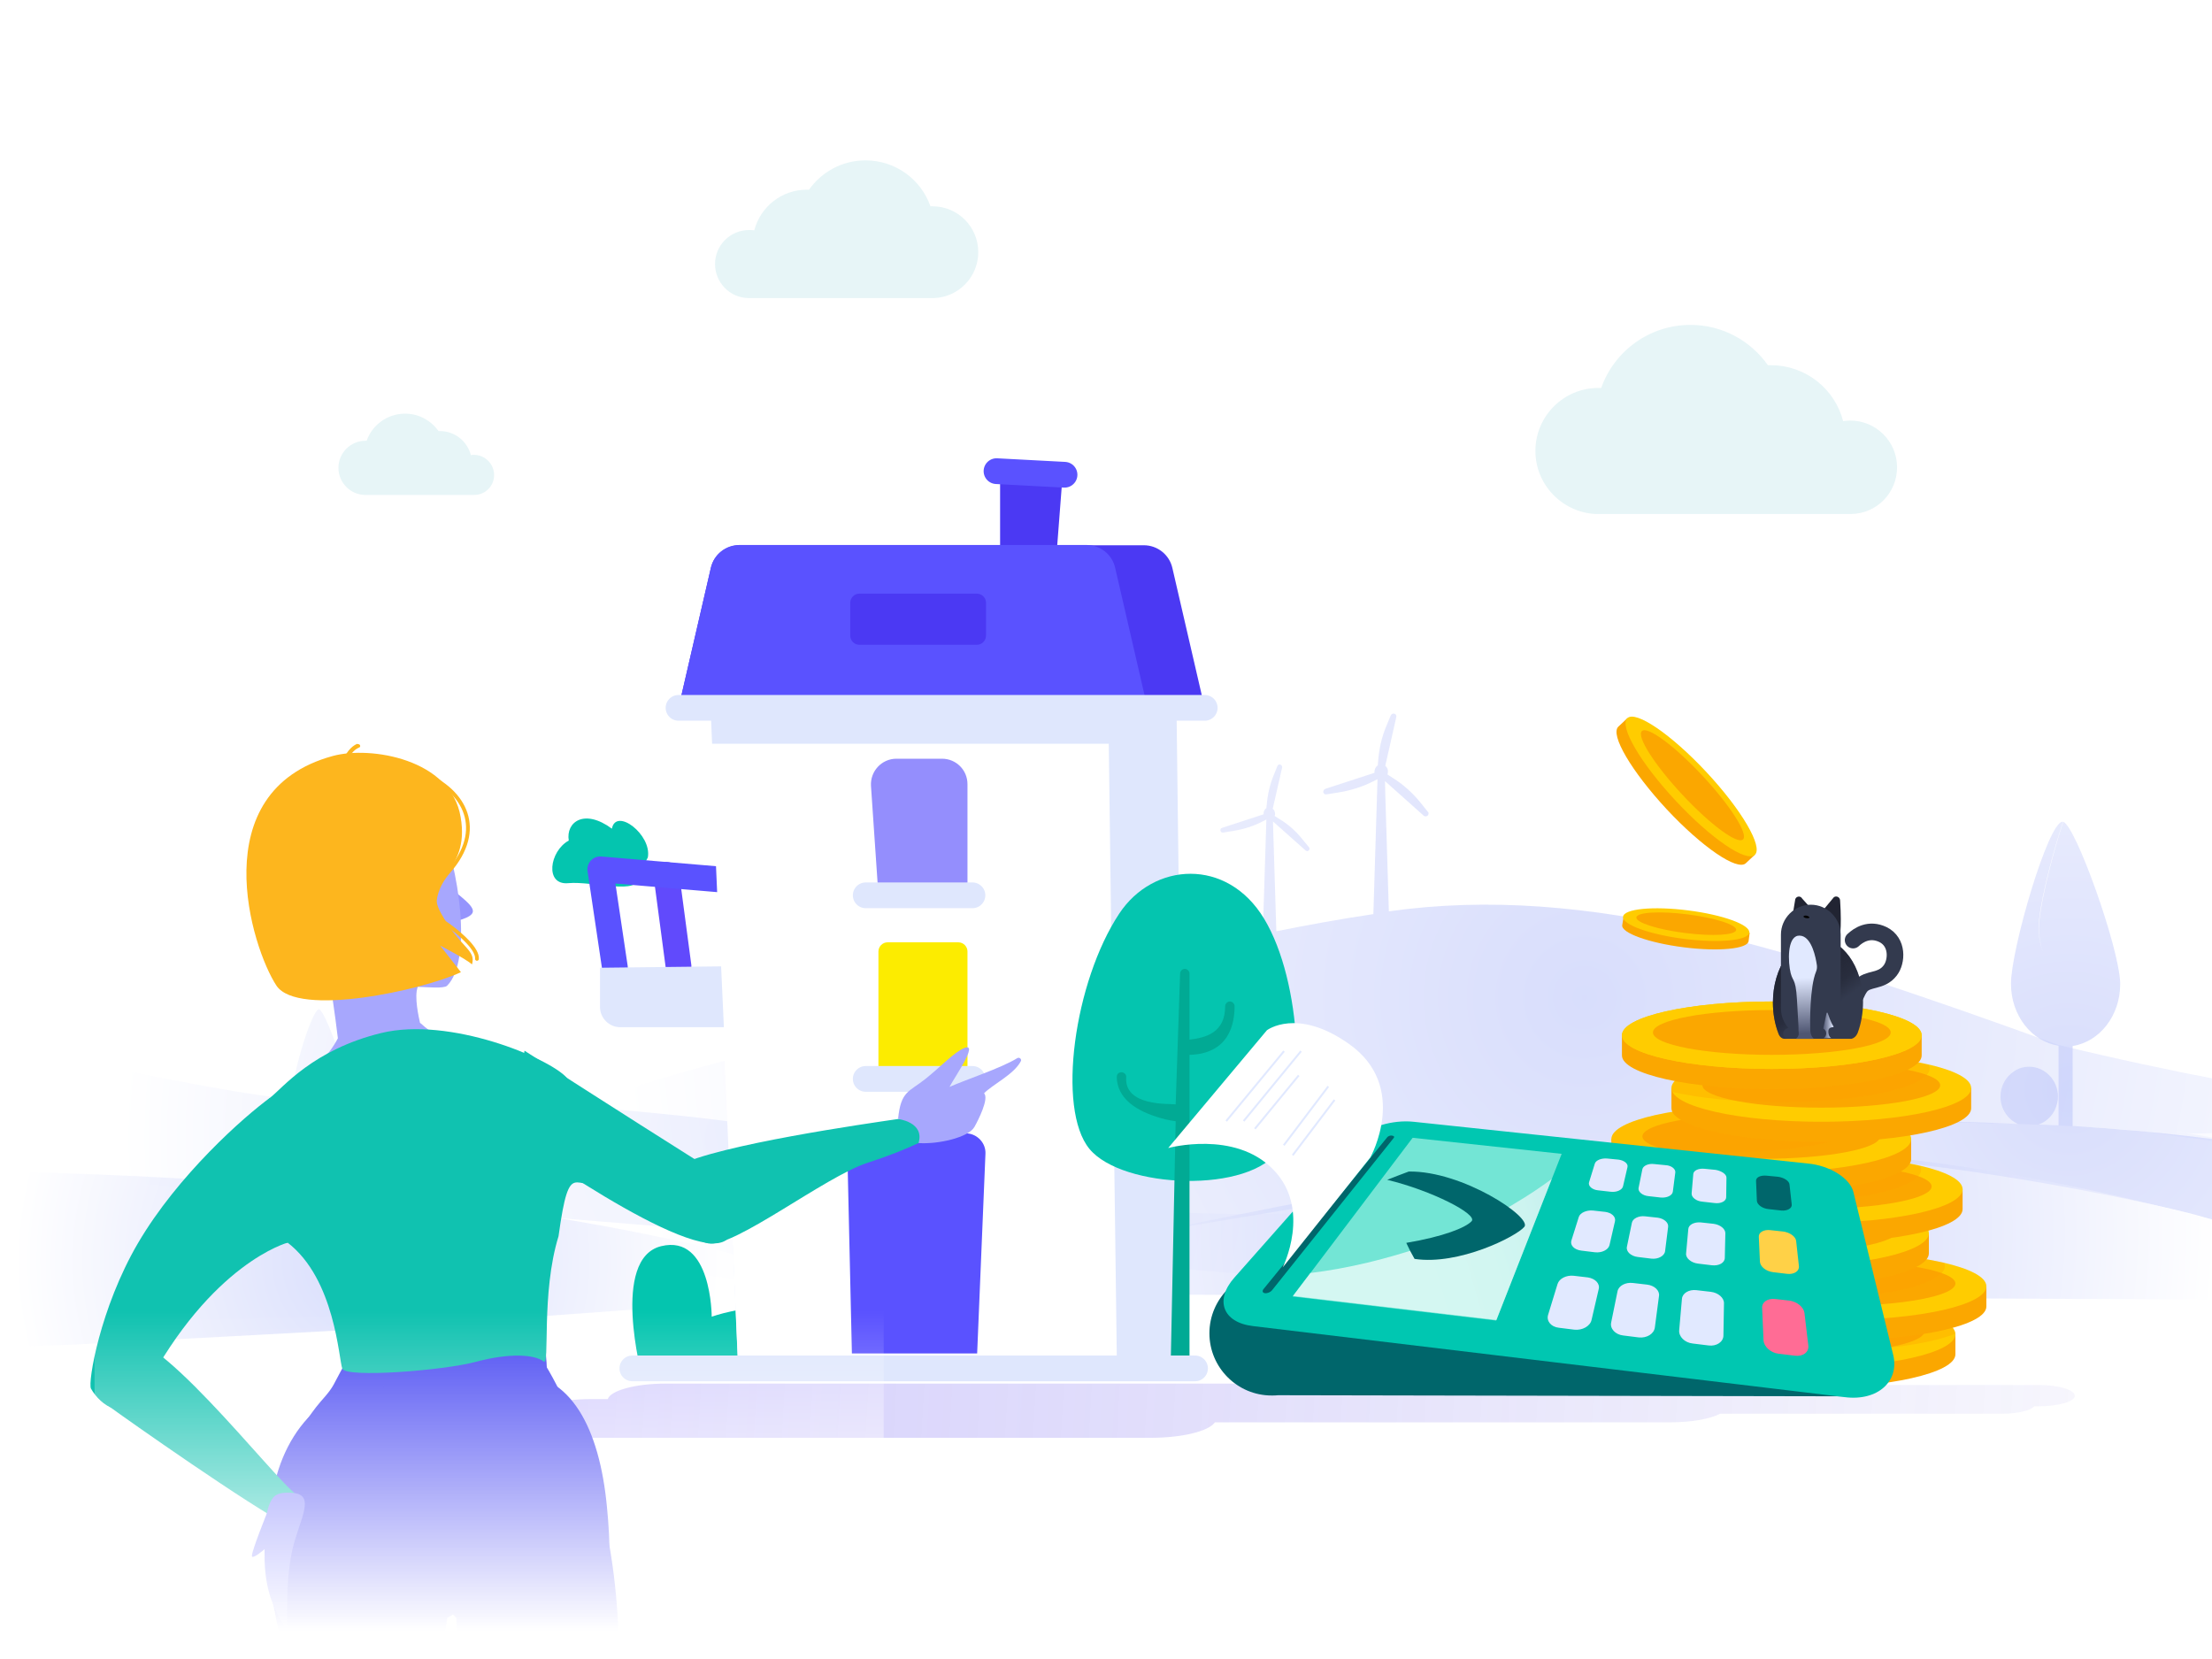 <svg width="800" height="600" viewBox="0 0 800 600" fill="none" xmlns="http://www.w3.org/2000/svg">
<rect x="0" y="0" width="800" height="600" fill="#808080" stroke="none"/>
<g clip-path="url(#clip0)">
<rect width="800" height="600" fill="white"/>
<path opacity="0.6" d="M571.7 443.801C535.5 440.901 471.4 438.701 471.4 438.701C471.4 438.701 362.9 443.801 306.9 414.801C286.7 404.301 186.7 398.501 161.7 396.801C159.2 389.401 156.1 382.201 154.8 381.801C153.3 386.501 151.8 391.901 151 396.201C151.8 392.001 153.3 386.501 154.8 381.801H154.7C153.6 381.801 151.9 385.701 150.1 390.601C147.7 378.101 138.5 353.201 135.5 352.301C132.1 362.601 129.1 375.401 129.1 380.601C129.1 382.701 129.5 384.701 130.1 386.601C129.5 384.701 129.1 382.701 129.1 380.501C129.1 375.401 132.2 362.601 135.5 352.301C135.4 352.301 135.4 352.301 135.3 352.301C132.5 352.401 126.5 370.401 123.5 383.701C120.8 375.101 116.9 365.501 115.4 365.001C113 372.301 110.9 381.401 110.9 385.001C110.9 386.501 111.2 387.901 111.6 389.201C111.1 387.901 110.9 386.401 110.9 384.901C110.9 381.301 113.1 372.201 115.5 365.001H115.4C112.7 365.101 105.7 388.901 105.7 395.401C105.7 396.001 105.7 396.501 105.8 397.101C88.2 398.101 -45 367.701 -45 367.701V424.201C-41.5 423.901 2.4 424.401 5.3 424.501L583.1 471.601L571.7 443.801Z" fill="url(#paint0_radial)"/>
<path opacity="0.6" d="M975.6 399.7C975.6 399.7 915.9 419.2 744.4 377.9C647.1 342.6 574.7 319.4 502.3 329.6L501 287L500.9 282.5L514.9 295C515.3 295.4 516 295.3 516.4 294.9C516.7 294.5 516.8 293.9 516.4 293.6L513.6 290.1C510.8 286.7 507.5 283.7 503.8 281.4L501.8 280.1C502 279.5 502 278.9 501.9 278.3C501.7 277.7 501.4 277.3 501 277L505 259.3C505.1 258.7 504.8 258.2 504.2 258.1C503.7 258 503.2 258.3 503 258.7L501.3 262.8C499.6 266.9 498.7 271.2 498.4 275.6L498.3 276.8C497.5 277.3 497 278.4 497.1 279.5L479.3 285.3C478.8 285.5 478.5 286.1 478.6 286.6C478.8 287.1 479.2 287.4 479.7 287.3L484.1 286.6C488.4 285.9 492.7 284.6 496.6 282.6L498.2 281.8L498.1 284.7L496.7 330.6C485.2 332.3 473.6 334.4 461.6 336.8L460.5 300.9L460.4 297.1L472.2 307.6C472.6 307.9 473.1 307.9 473.4 307.5C473.7 307.2 473.7 306.7 473.4 306.4L471 303.5C468.7 300.6 465.9 298.1 462.7 296.2L461 295.1C461.2 294.6 461.2 294.1 461 293.6C460.9 293.1 460.6 292.7 460.3 292.5L463.7 277.6C463.8 277.1 463.5 276.7 463 276.5C462.6 276.4 462.2 276.6 462 277L460.6 280.5C459.2 283.9 458.4 287.6 458.1 291.3L458 292.3C457.3 292.7 456.9 293.6 457 294.5L442 299.4C441.5 299.5 441.3 300 441.4 300.5C441.5 300.9 441.9 301.2 442.4 301.1L446.1 300.5C449.8 299.9 453.3 298.8 456.6 297.1L458 296.4L456.7 337.7C412.5 346.7 364.3 359.6 305.3 373C16.6 438.9 276 463.8 276 463.8C288.9 463.9 395.1 449.4 407.9 447.1L614 412.8C617.9 412.1 652.6 406.1 656.6 406C684.6 405.2 756.9 406.1 780.8 410L975.3 436.8V399.7H975.6Z" fill="url(#paint1_radial)"/>
<path opacity="0.6" d="M975.6 393.6C975.6 393.6 971.3 378 879.6 397.4C799.1 414.4 787.1 409.2 787.1 409.2L834.5 417.2L898.3 429.1C903.9 430 956.5 437.7 971.5 436.4L975.5 436.6V393.6H975.6Z" fill="url(#paint2_radial)"/>
<path opacity="0.6" d="M-45 423.501C-45 423.501 181.3 419.201 310.8 467.701L135.7 480.401C131.2 480.801 30.9 486.101 26.4 486.301L-44.7 488.501L-45 423.501Z" fill="url(#paint3_radial)"/>
<path opacity="0.6" d="M843.5 418.9C811 412.6 779.3 409 749.2 407.2H749.6V378.3C759.3 376.8 766.8 367.4 766.8 355.9C766.8 355.8 766.8 355.8 766.8 355.7C766.8 355.7 766.8 355.7 766.8 355.6C766.8 355.5 766.8 355.5 766.8 355.4C766.3 342.3 750.7 298.7 746.2 297.2C741.6 311.3 737.4 328.8 737.4 335.8C737.4 338.7 737.9 341.4 738.7 343.9C737.8 341.3 737.3 338.5 737.3 335.6C737.3 328.6 741.5 311.2 746.1 297.2C746 297.2 745.9 297.2 745.9 297.2C740.7 297.4 727.3 343.3 727.3 355.8C727.3 367.3 734.8 376.7 744.5 378.2V407C742.1 406.9 739.7 406.8 737.3 406.7C740.7 405.5 743.2 402.6 744 399C744.2 398.2 744.3 397.4 744.3 396.6C744.3 390.7 739.6 385.8 733.9 385.8C731.8 385.8 729.8 386.4 728.2 387.6C725.4 389.5 723.5 392.8 723.5 396.6C723.5 401 726.1 404.8 729.8 406.5C610.2 400.3 521.6 427 521.6 427L571.3 419.3C589.6 416.9 626.7 417 644.8 417.4C703.5 418.8 777.4 434.9 793.8 439.3L975.7 490.9V436.7C975.6 436.5 952 439.9 843.5 418.9Z" fill="url(#paint4_radial)"/>
<path opacity="0.6" d="M310.8 467.7C310.8 467.7 455.5 436.7 524.8 424.6C594.9 412.3 671.8 409.3 777.9 435.5C884 461.7 851 456.8 903.8 470.5L310.8 467.7Z" fill="url(#paint5_radial)"/>
<path opacity="0.3" d="M737.3 500.9H671.2C665.3 500.9 660.3 502.1 658.7 503.6H622.3C618.7 501.7 611.9 500.4 604 500.4H240.6C229.8 500.4 220.8 502.9 219.8 506H214C201 506 190.3 509.1 190.3 513C190.3 516.8 201 520 214 520H416.2C427.6 520 437.2 517.6 439.4 514.4H604C611.7 514.4 618.5 513.2 622.1 511.3H724.1C729.7 511.3 734.5 510.1 735.7 508.6H737.3C744.5 508.6 750.4 506.9 750.4 504.8C750.3 502.6 744.5 500.9 737.3 500.9Z" fill="url(#paint6_linear)"/>
<path d="M598.8 489.8C598.8 496.5 623.1 502 653 502C682.9 502 707.2 496.6 707.2 489.8V482.5H598.8V489.8Z" fill="#FBA700"/>
<path d="M653 494.7C682.934 494.7 707.2 489.238 707.2 482.5C707.2 475.762 682.934 470.3 653 470.3C623.066 470.3 598.8 475.762 598.8 482.5C598.8 489.238 623.066 494.7 653 494.7Z" fill="#FFCC00"/>
<path d="M653 489.599C676.748 489.599 696 485.973 696 481.499C696 477.026 676.748 473.399 653 473.399C629.252 473.399 610 477.026 610 481.499C610 485.973 629.252 489.599 653 489.599Z" fill="#FBA700"/>
<path opacity="0.3" d="M707.1 482.4C697.8 486.1 680.1 488.6 659.9 488.6C630.2 488.6 606 483.2 605.7 476.6C615 472.9 632.7 470.4 652.9 470.4C682.7 470.3 706.8 475.7 707.1 482.4Z" fill="#FF9E00"/>
<path d="M610 472.5C610 479.2 634.3 484.7 664.2 484.7C694.1 484.7 718.4 479.3 718.4 472.5V465.2H610V472.5Z" fill="#FBA700"/>
<path d="M664.2 477.4C694.134 477.4 718.4 471.938 718.4 465.2C718.4 458.462 694.134 453 664.2 453C634.266 453 610 458.462 610 465.2C610 471.938 634.266 477.4 664.2 477.4Z" fill="#FFCC00"/>
<path d="M664.2 472.3C687.948 472.3 707.2 468.673 707.2 464.2C707.2 459.726 687.948 456.1 664.2 456.1C640.452 456.1 621.2 459.726 621.2 464.2C621.2 468.673 640.452 472.3 664.2 472.3Z" fill="#FBA700"/>
<path opacity="0.3" d="M664.2 453C679.4 453 693.2 454.4 703.1 456.7C703.3 457.1 703.4 457.5 703.4 457.9C703.4 464.6 679.1 470.1 649.2 470.1C634 470.1 620.2 468.7 610.3 466.4C610.1 466 610 465.6 610 465.2C610 458.5 634.2 453 664.2 453Z" fill="#FF9E00"/>
<path d="M589.2 453.3C589.2 460 613.5 465.5 643.4 465.5C673.3 465.5 697.6 460.1 697.6 453.3V446H589.2V453.3Z" fill="#FBA700"/>
<path d="M643.4 458.2C673.334 458.2 697.6 452.738 697.6 446C697.6 439.262 673.334 433.8 643.4 433.8C613.466 433.8 589.2 439.262 589.2 446C589.2 452.738 613.466 458.2 643.4 458.2Z" fill="#FFCC00"/>
<path d="M643.4 453.099C667.148 453.099 686.4 449.473 686.4 444.999C686.4 440.526 667.148 436.899 643.4 436.899C619.652 436.899 600.4 440.526 600.4 444.999C600.4 449.473 619.652 453.099 643.4 453.099Z" fill="#FBA700"/>
<path opacity="0.3" d="M643.4 433.7C658.6 433.7 672.4 435.1 682.3 437.4C682.5 437.8 682.6 438.2 682.6 438.6C682.6 445.3 658.3 450.8 628.4 450.8C613.2 450.8 599.4 449.4 589.5 447.1C589.3 446.7 589.2 446.3 589.2 445.9C589.2 439.1 613.5 433.7 643.4 433.7Z" fill="#FF9E00"/>
<path d="M601.4 437.3C601.4 444 625.7 449.5 655.6 449.5C685.5 449.5 709.8 444.1 709.8 437.3V430H601.4V437.3Z" fill="#FBA700"/>
<path d="M655.6 442.3C685.534 442.3 709.8 436.838 709.8 430.1C709.8 423.363 685.534 417.9 655.6 417.9C625.666 417.9 601.4 423.363 601.4 430.1C601.4 436.838 625.666 442.3 655.6 442.3Z" fill="#FFCC00"/>
<path d="M655.6 437.2C679.348 437.2 698.6 433.574 698.6 429.1C698.6 424.626 679.348 421 655.6 421C631.851 421 612.6 424.626 612.6 429.1C612.6 433.574 631.851 437.2 655.6 437.2Z" fill="#FBA700"/>
<path opacity="0.3" d="M655.6 418.101C670.8 418.101 684.6 419.501 694.5 421.801C694.7 422.201 694.8 422.601 694.8 423.001C694.8 429.701 670.5 435.201 640.6 435.201C625.4 435.201 611.6 433.801 601.7 431.501C601.5 431.101 601.4 430.701 601.4 430.301C601.4 423.501 625.6 418.101 655.6 418.101Z" fill="#FF9E00"/>
<path d="M582.8 419.2C582.8 425.9 607.1 431.4 637 431.4C666.9 431.4 691.2 426 691.2 419.2V411.9H582.8V419.2Z" fill="#FBA700"/>
<path d="M637 424.1C666.934 424.1 691.2 418.638 691.2 411.9C691.2 405.162 666.934 399.7 637 399.7C607.066 399.7 582.8 405.162 582.8 411.9C582.8 418.638 607.066 424.1 637 424.1Z" fill="#FFCC00"/>
<path d="M637 419.1C660.748 419.1 680 415.474 680 411C680 406.527 660.748 402.9 637 402.9C613.252 402.9 594 406.527 594 411C594 415.474 613.252 419.1 637 419.1Z" fill="#FBA700"/>
<path opacity="0.3" d="M637 399.8C652.2 399.8 666 401.2 675.9 403.5C676.1 403.9 676.2 404.3 676.2 404.7C676.2 411.4 651.9 416.9 622 416.9C606.8 416.9 593 415.5 583.1 413.2C582.9 412.8 582.8 412.4 582.8 412C582.8 405.2 607 399.8 637 399.8Z" fill="#FF9E00"/>
<path d="M604.5 400.8C604.5 407.5 628.8 413 658.7 413C688.6 413 712.9 407.6 712.9 400.8V393.5H604.5V400.8Z" fill="#FBA700"/>
<path d="M658.7 405.7C688.634 405.7 712.9 400.238 712.9 393.5C712.9 386.762 688.634 381.3 658.7 381.3C628.766 381.3 604.5 386.762 604.5 393.5C604.5 400.238 628.766 405.7 658.7 405.7Z" fill="#FFCC00"/>
<path d="M658.7 400.599C682.448 400.599 701.7 396.973 701.7 392.499C701.7 388.026 682.448 384.399 658.7 384.399C634.952 384.399 615.7 388.026 615.7 392.499C615.7 396.973 634.952 400.599 658.7 400.599Z" fill="#FBA700"/>
<path opacity="0.3" d="M658.7 381.5C673.9 381.5 687.7 382.9 697.6 385.2C697.8 385.6 697.9 386 697.9 386.4C697.9 393.1 673.6 398.6 643.7 398.6C628.5 398.6 614.7 397.2 604.8 394.9C604.6 394.5 604.5 394.1 604.5 393.7C604.5 386.9 628.8 381.5 658.7 381.5Z" fill="#FF9E00"/>
<path d="M586.6 381.7C586.6 388.4 610.9 393.9 640.8 393.9C670.7 393.9 695 388.5 695 381.7V374.4H586.6V381.7Z" fill="#FBA700"/>
<path d="M640.8 386.6C670.733 386.6 695 381.138 695 374.4C695 367.662 670.733 362.2 640.8 362.2C610.866 362.2 586.6 367.662 586.6 374.4C586.6 381.138 610.866 386.6 640.8 386.6Z" fill="#FFCC00"/>
<path d="M640.8 386.6C670.733 386.6 695 381.138 695 374.4C695 367.662 670.733 362.2 640.8 362.2C610.866 362.2 586.6 367.662 586.6 374.4C586.6 381.138 610.866 386.6 640.8 386.6Z" fill="#FFCC00"/>
<path d="M640.8 381.5C664.548 381.5 683.8 377.873 683.8 373.4C683.8 368.926 664.548 365.3 640.8 365.3C617.052 365.3 597.8 368.926 597.8 373.4C597.8 377.873 617.052 381.5 640.8 381.5Z" fill="#FBA700"/>
<path d="M585.3 262.8C582.2 265.7 590.1 279 602.8 292.7C615.5 306.3 628.3 315.1 631.4 312.2L634.7 309.1L588.6 259.7L585.3 262.8Z" fill="#FBA700"/>
<path d="M634.663 309.161C637.733 306.298 629.9 292.911 617.169 279.26C604.438 265.608 591.629 256.862 588.56 259.725C585.49 262.588 593.322 275.975 606.054 289.626C618.785 303.277 631.593 312.024 634.663 309.161Z" fill="#FFCC00"/>
<path d="M630.374 303.595C632.394 301.712 625.848 291.411 615.753 280.586C605.659 269.762 595.839 262.514 593.819 264.398C591.8 266.281 598.346 276.582 608.44 287.406C618.535 298.231 628.355 305.479 630.374 303.595Z" fill="#FBA700"/>
<path d="M586.7 334.6C586.3 337.4 596.3 341 608.9 342.6C621.5 344.2 632 343.2 632.4 340.4L632.8 337.3L587.2 331.5L586.7 334.6Z" fill="#FBA700"/>
<path d="M632.642 337.291C633.002 334.442 623.077 330.842 610.475 329.251C597.873 327.659 587.365 328.678 587.005 331.528C586.645 334.377 596.57 337.977 609.172 339.568C621.774 341.16 632.282 340.141 632.642 337.291Z" fill="#FFCC00"/>
<path d="M627.924 336.34C628.16 334.477 620.266 331.946 610.294 330.687C600.322 329.427 592.047 329.916 591.812 331.779C591.576 333.642 599.47 336.173 609.442 337.433C619.414 338.692 627.689 338.203 627.924 336.34Z" fill="#FBA700"/>
<path d="M686.1 169C686.1 159.7 678.5 152.1 669.2 152.1C668.3 152.1 667.5 152.2 666.6 152.3C663.6 140.7 653.1 132.1 640.5 132.1C640.1 132.1 639.7 132.1 639.4 132.1C633.2 123.3 623 117.5 611.4 117.5C596.5 117.5 583.8 127 579.1 140.3C578.8 140.3 578.4 140.3 578.1 140.3C565.5 140.3 555.3 150.5 555.3 163.1C555.3 175.3 565 185.3 577.1 185.9H669.4C678.7 185.8 686.1 178.3 686.1 169Z" fill="#E7F5F7"/>
<path d="M178.7 171.8C178.7 167.8 175.4 164.5 171.4 164.5C171 164.5 170.7 164.5 170.3 164.6C169 159.6 164.5 155.9 159.1 155.9C158.9 155.9 158.8 155.9 158.6 155.9C155.9 152.1 151.5 149.6 146.5 149.6C140.1 149.6 134.6 153.7 132.6 159.4C132.5 159.4 132.3 159.4 132.2 159.4C126.8 159.4 122.4 163.8 122.4 169.2C122.4 174.5 126.6 178.8 131.8 179H171.5C175.5 179 178.7 175.8 178.7 171.8Z" fill="#E7F5F7"/>
<path d="M258.6 95.5C258.6 88.7 264.1 83.2 270.9 83.2C271.5 83.2 272.2 83.2 272.8 83.3C275 74.8 282.7 68.6 291.8 68.6C292.1 68.6 292.3 68.6 292.6 68.6C297.1 62.2 304.6 58 313 58C323.9 58 333.1 64.9 336.5 74.6C336.7 74.6 337 74.6 337.2 74.6C346.4 74.6 353.8 82 353.8 91.2C353.8 100.1 346.8 107.4 337.9 107.8H270.6C264 107.7 258.6 102.2 258.6 95.5Z" fill="#E7F5F7"/>
<path d="M277.5 498H428.5L425.5 256H267.4L277.5 498Z" fill="#DFE7FD"/>
<path d="M234.3 310.1C235.8 301.9 222.8 291.9 221.3 299.7C211.3 292.3 204.6 297.3 205.7 304C198.7 307.8 196.9 320.3 205.6 319.4C214.3 318.6 231.8 324 230.7 317" fill="#04C5AF"/>
<path d="M241 316.4L245.4 349.5" stroke="#614AFC" stroke-width="9.311" stroke-miterlimit="10" stroke-linecap="round" stroke-linejoin="round"/>
<path d="M222.4 350L217.1 314.4L259.6 318" stroke="#5A52FF" stroke-width="9.311" stroke-miterlimit="10" stroke-linecap="round" stroke-linejoin="round"/>
<path d="M361.7 208.6V170.4L384.3 172L380.3 224L361.7 208.6Z" fill="#4B39F3"/>
<path d="M385 171.7L360.4 170.4" stroke="#5A52FF" stroke-width="9.311" stroke-miterlimit="10" stroke-linecap="round" stroke-linejoin="round"/>
<path d="M278.1 497.7C278.1 497.7 287 475 278.1 473.5C269.2 472 257.4 476.2 257.4 476.2C257.4 476.2 257.4 446.2 239.1 450.7C220.8 455.2 232.2 497.7 232.2 497.7H252.1H278.1Z" fill="#04C5AF"/>
<path d="M267.1 498H404L401 256H257L267.1 498Z" fill="#DFE7FD"/>
<path d="M267.1 498H404L401 269H257L267.1 498Z" fill="white"/>
<path d="M245.4 256H435.7L424 205.4C422.9 200.6 418.6 197.2 413.7 197.2H267.4C262.5 197.2 258.2 200.6 257.1 205.4L245.4 256Z" fill="#4B39F3"/>
<path d="M245.4 256.001H415L403.3 205.301C402.2 200.501 397.9 197.101 393 197.101H267.4C262.5 197.101 258.2 200.501 257.1 205.301L245.4 256.001Z" fill="#5A52FF"/>
<path d="M435.7 256H245.4" stroke="#DFE7FD" stroke-width="9.311" stroke-miterlimit="10" stroke-linecap="round" stroke-linejoin="round"/>
<path d="M308.1 489.501H353.4L356.4 417.301C356.6 413.501 353.6 410.201 349.8 409.901L314 407.301C309.8 407.001 306.3 410.401 306.4 414.601L308.1 489.501Z" fill="#5A52FF"/>
<path d="M317.7 323.8H349.9V283.6C349.9 278.5 345.8 274.4 340.7 274.4H324.2C318.9 274.4 314.7 278.9 315 284.2L317.7 323.8Z" fill="#948EFD"/>
<path d="M310.8 233.2H353.3C355.1 233.2 356.6 231.7 356.6 229.9V218C356.6 216.2 355.1 214.7 353.3 214.7H310.8C309 214.7 307.5 216.2 307.5 218V229.9C307.5 231.7 309 233.2 310.8 233.2Z" fill="#4B39F3"/>
<path d="M317.7 390.201H349.9V344.101C349.9 342.301 348.4 340.801 346.6 340.801H321C319.2 340.801 317.7 342.301 317.7 344.101V390.201Z" fill="#FCEC00"/>
<path d="M351.7 390.2H313.1" stroke="#DFE7FD" stroke-width="9.311" stroke-miterlimit="10" stroke-linecap="round" stroke-linejoin="round"/>
<path d="M351.7 323.801H313.1" stroke="#DFE7FD" stroke-width="9.311" stroke-miterlimit="10" stroke-linecap="round" stroke-linejoin="round"/>
<path d="M462.8 415.5C452.4 431.9 405.9 430 394 415.5C382.1 401 388.5 355 404.8 330.4C417.1 311.8 443.8 310 457.2 332.3C471 355.2 472.5 400.1 462.8 415.5Z" fill="#04C5AF"/>
<path d="M405.6 387.8C406.5 387.8 407.4 388.6 407.3 389.5C406.5 400.3 423.1 399.1 425.2 399.4L426.8 352.1C426.8 351.2 427.6 350.4 428.5 350.4C429.4 350.4 430.2 351.2 430.2 352.1V376C436.1 375.3 443.1 373.5 443.1 363.9C443.1 363 443.9 362.2 444.8 362.2C445.7 362.2 446.5 363 446.5 363.9C446.5 370.2 444.6 381.1 430.2 381.5V498.4H423.3L425.2 405.5C423 405.2 420.6 404.8 416.5 403.3C408.3 400.3 403.9 395.5 403.9 389.4C403.9 388.5 404.6 387.8 405.6 387.8Z" fill="#01AA94"/>
<path d="M432.2 494.9H228.7" stroke="#DFE7FD" stroke-width="9.311" stroke-miterlimit="10" stroke-linecap="round" stroke-linejoin="round"/>
<path d="M261.8 371.5H224.3C220.3 371.5 217 368.2 217 364.2V350L260.8 349.5L261.8 371.5Z" fill="#DFE7FD"/>
<path d="M679.4 488.5L480.6 473.3C477.1 465.3 469.2 459.7 459.9 459.7C447.5 459.7 437.4 469.8 437.4 482.2C437.4 494.6 447.5 504.7 459.9 504.7C460.7 504.7 461.5 504.7 462.3 504.6L672 505L679.4 488.5Z" fill="#00666B"/>
<path d="M670.3 431.1L684.7 490C687 499.5 679.2 506.8 667.2 505.3L453.2 479.6C442.1 478.3 439.3 470.1 446.4 462.1L490.8 411.9C494.6 407.6 503.7 404.9 511.2 405.7L653.8 420.8C661.7 421.5 669.1 426.1 670.3 431.1Z" fill="#00C7B1"/>
<path d="M564.8 417.3L541.1 477.6L467.5 468.9L510.9 411.5L564.8 417.3Z" fill="#73E5D5"/>
<path opacity="0.69" d="M541.2 439.1C532.9 443.8 524.1 447.7 515.1 450.7C501.5 455.3 487.8 458.7 473.9 460.4L467.6 468.7L541.2 477.4L561.2 426.4C554.7 431.2 548 435.3 541.2 439.1Z" fill="url(#paint7_linear)"/>
<path d="M578.2 466.2L575.6 477.4C575.1 479.6 572.3 481.2 569.4 480.9L563.8 480.2C560.9 479.9 559.2 477.7 559.9 475.5L563.3 464.4C563.9 462.4 566.5 461.1 569.2 461.4L574.3 462C576.9 462.4 578.7 464.2 578.2 466.2Z" fill="#E1E9FF"/>
<path d="M584.1 441.601L582.1 450.301C581.7 452.001 579.3 453.201 576.8 452.901L571.9 452.301C569.4 452.001 567.8 450.401 568.3 448.701L571 440.101C571.5 438.601 573.8 437.601 576.1 437.801L580.6 438.301C582.8 438.601 584.4 440.001 584.1 441.601Z" fill="#E1E9FF"/>
<path d="M588.6 422.1L587 429C586.7 430.4 584.6 431.3 582.4 431L578 430.5C575.8 430.3 574.3 428.9 574.7 427.6L576.8 420.8C577.2 419.6 579.2 418.8 581.3 419L585.4 419.4C587.5 419.7 588.9 420.9 588.6 422.1Z" fill="#E1E9FF"/>
<path d="M600 468.7L598.5 480.1C598.2 482.4 595.6 484 592.7 483.7L587.1 483C584.2 482.7 582.2 480.5 582.7 478.3L585 467C585.4 465 587.9 463.7 590.5 464L595.7 464.6C598.3 464.9 600.3 466.7 600 468.7Z" fill="#E1E9FF"/>
<path d="M603.3 443.7L602.2 452.5C602 454.2 599.7 455.5 597.2 455.2L592.3 454.6C589.8 454.3 588 452.6 588.4 450.9L590.2 442.2C590.5 440.7 592.7 439.6 595 439.9L599.6 440.4C601.7 440.7 603.5 442.1 603.3 443.7Z" fill="#E1E9FF"/>
<path d="M605.9 424.001L605 431.001C604.8 432.401 602.8 433.301 600.6 433.101L596.2 432.601C594 432.401 592.4 431.001 592.6 429.701L594 422.801C594.3 421.601 596.2 420.701 598.3 421.001L602.4 421.401C604.4 421.501 606 422.701 605.9 424.001Z" fill="#E1E9FF"/>
<path d="M623.5 471.4L623.3 483C623.3 485.3 620.8 487 617.9 486.6L612.2 485.9C609.3 485.6 607.1 483.4 607.3 481.1L608.3 469.7C608.5 467.7 610.8 466.3 613.5 466.6L618.7 467.2C621.4 467.5 623.6 469.4 623.5 471.4Z" fill="#E1E9FF"/>
<path d="M624 446.001L623.8 454.901C623.8 456.701 621.7 457.901 619.1 457.601L614.1 457.001C611.6 456.701 609.6 455.001 609.8 453.301L610.6 444.501C610.7 442.901 612.8 441.901 615.1 442.101L619.7 442.601C622.1 442.901 624 444.401 624 446.001Z" fill="#E1E9FF"/>
<path d="M624.4 425.9L624.3 433C624.3 434.4 622.4 435.4 620.1 435.1L615.7 434.6C613.4 434.4 611.7 433 611.8 431.6L612.4 424.6C612.5 423.3 614.3 422.5 616.4 422.7L620.5 423.1C622.7 423.5 624.4 424.7 624.4 425.9Z" fill="#E1E9FF"/>
<path d="M652.6 474.8L654 486.6C654.3 489 652.1 490.7 649.1 490.3L643.3 489.6C640.4 489.3 637.9 487 637.8 484.7L637.3 473C637.2 470.9 639.3 469.5 642 469.8L647.3 470.4C649.9 470.8 652.3 472.7 652.6 474.8Z" fill="#FF6C95"/>
<path d="M649.6 448.8L650.6 457.9C650.8 459.7 648.9 461 646.3 460.7L641.3 460.1C638.7 459.8 636.6 458.1 636.5 456.3L636.1 447.3C636 445.7 637.9 444.6 640.3 444.9L644.9 445.4C647.3 445.7 649.4 447.2 649.6 448.8Z" fill="#FFD147"/>
<path d="M647.2 428.399L648 435.599C648.2 436.999 646.4 437.999 644.2 437.799L639.7 437.299C637.4 437.099 635.5 435.699 635.4 434.299L635.1 427.099C635 425.799 636.7 424.999 638.9 425.199L643.1 425.599C645.2 425.899 647.1 427.099 647.2 428.399Z" fill="#00666B"/>
<path d="M504.1 411.5L460 466.7C459.5 467.3 458.4 467.8 457.5 467.7C456.7 467.6 456.4 467 456.9 466.3L501.8 411.2C502.1 410.9 502.8 410.6 503.4 410.7C504.1 410.8 504.4 411.1 504.1 411.5Z" fill="#00666B"/>
<path d="M509.5 423.7C506.8 424.7 504.2 425.7 501.7 426.7C517.6 430.5 534.7 439.2 532.2 441.7C530 444 522.2 447.2 508.6 449.5C509.5 451.5 510.5 453.4 511.6 455.3C527.6 457.7 548.4 447.2 551.3 443.7C554.2 440.3 529 423.4 509.5 423.7Z" fill="#00666B"/>
<path d="M463.9 458.4L495.6 418.6C495.6 418.6 509.9 393 487.8 377.5C469.1 364.3 458.2 372.6 458.2 372.6L422.5 415.2C422.5 415.2 446.6 408.6 460.5 423C474.5 437.3 463.9 458.4 463.9 458.4Z" fill="white"/>
<path d="M464.113 379.933L443.219 405.219L443.759 405.665L464.652 380.379L464.113 379.933Z" fill="#E1E9FF"/>
<path d="M470.262 379.934L449.517 405.211L450.058 405.655L470.803 380.378L470.262 379.934Z" fill="#E1E9FF"/>
<path d="M469.439 388.712L453.566 408.027L454.107 408.472L469.98 389.157L469.439 388.712Z" fill="#E1E9FF"/>
<path d="M482.387 397.6L467.234 417.609L467.792 418.032L482.945 398.022L482.387 397.6Z" fill="#E1E9FF"/>
<path d="M480.117 392.7L464.011 413.996L464.57 414.418L480.675 393.122L480.117 392.7Z" fill="#E1E9FF"/>
<path d="M164.5 322.3C165.9 323.9 171.5 327.5 171 329.8C170.6 332.1 164 333.3 164 333.3L164.5 322.3Z" fill="#9594FD"/>
<path d="M129.4 269.1C129.7 269.1 130 269.2 130.2 269.5C130.4 269.9 130.2 270.3 129.8 270.4C126.3 271.8 123.5 278 121.6 288.2C120.2 296.1 119.8 303.6 119.8 303.7C119.8 304.1 119.4 304.4 119 304.4C118.6 304.4 118.3 304 118.3 303.6C118.4 302.3 119.8 272.8 129.2 269C129.2 269.1 129.3 269.1 129.4 269.1Z" fill="#FDB61E"/>
<path d="M151.9 369.9C151.5 368.1 149.7 360.4 151.1 356.9C154.6 357 160.6 357.6 161.7 356.5C170.9 347.3 166.1 313.8 158.7 296.8C149.8 276.4 106.2 278 112.8 315.2C118.7 348.3 121.7 371 122.2 375.5C118.6 382.4 112.9 387.4 107.7 390.9C103.2 393.9 104 400.8 109 402.9C124 409 133.6 412.3 151.5 408.9C163.8 406.5 172.4 399.5 177.7 393.6C181.1 389.8 179.2 383.9 174.3 382.5C164.1 379.6 156.4 373.9 151.9 369.9Z" fill="#A7A7FD"/>
<path d="M153.4 279.9C168.2 286.1 175.6 300 162.3 315.2C153.4 325.4 158.7 334.3 158.7 334.3C158.7 334.3 157.5 331.1 162.3 334.7C167.2 338.3 172.8 343.4 172.5 346.8" stroke="#FDB61E" stroke-width="1.357" stroke-miterlimit="10" stroke-linecap="round"/>
<path d="M166.7 351.6L159.2 342C159.2 342 168.7 346.9 170.7 348.8C172.3 343.4 166.4 342.9 159.4 330.1C152.4 317.3 170.2 316.4 166.6 295.5C163.1 274.5 134 269.7 120.4 273.4C73.2 286.2 91 342.9 100 356.5C107.8 368 152.9 358.1 166.7 351.6Z" fill="#FDB61E"/>
<path d="M97.7 397C88.3 403.8 64.3 425 49.9 449.6C36.2 473 31.7 500 32.9 502.2C36.2 508.1 45.5 515.5 52.3 502.7C76.4 456.7 104.1 449.4 104.1 449.4C104.1 449.4 97.8 397.1 97.7 397Z" fill="#10C2B0"/>
<path d="M324.8 404.7C313.9 406.3 259.8 414 245.2 421.6C230.6 429.2 247 448 256.2 449.7C265.4 451.4 298.3 425.6 313.6 420.6C321.3 418.1 327.4 415.7 333.5 412.8C333.5 412.8 334.1 408.1 331.9 406.2C329.7 404.3 324.8 404.7 324.8 404.7Z" fill="#10C2B0"/>
<path d="M189.7 380L184.6 410.3C184.6 410.3 250 457.7 262.6 448.5C268.3 444.3 266.1 428.5 251.5 419.4C227 404 189.7 380 189.7 380Z" fill="#10C2B0"/>
<path d="M199.3 674.4C217.7 670.5 217.9 652.1 219.4 644.4C237.2 549.6 194.8 489.8 194.8 489.8C193.1 493.6 191.4 497.3 189.8 501.1C184 514.1 178.2 527.1 172.4 540.1C169.7 546.1 167 552.1 164.4 558.1C162.8 561.8 157.4 569.7 160 573.2C160.5 573.9 161.2 574.3 161.9 574.9C166 578.7 164.9 586.3 165.2 591.4C165.3 593.8 165.7 596.2 166.1 598.6C168.8 616.2 168.6 638.8 171.4 651.5C174 664.2 180.9 678.3 199.3 674.4Z" fill="#4949F2"/>
<path d="M144.6 486.3C152.1 486.2 160.1 487.4 167.4 487.9C176.3 488.4 185.3 489 194.2 489.5C194.4 489.5 197.4 489.7 197.4 489.7C197.4 489.7 205.6 561.5 161.8 585.1C161.8 585.1 159.8 596.5 159.3 605.8C158.8 615.1 155.2 651.3 148.5 675.3C148.5 675.3 130.5 693.4 117.6 676.9C117.6 676.9 97.5 573.4 97.5 573.3C96.9 568.6 96.1 564.2 96.1 559.5C96.2 547.9 98.9 536.5 103.8 526C106.7 519.9 110.3 514.1 114.4 508.8C116.5 506.1 119.1 503.7 120.7 500.7C122.5 497.3 124.3 493.9 126.2 490.6C126.7 489.7 134.9 488.1 135.7 487.6C136.5 487.1 137.4 486.9 138.3 486.8C140.4 486.5 142.5 486.3 144.6 486.3Z" fill="#4949F2"/>
<path d="M205 389.8C198.6 382.6 162.6 367.6 137.9 373.6C113.2 379.6 102.3 393.4 97.7 397C82.4 409.2 89.5 453.2 104 449.4C121.2 462.6 122.5 491.6 123.8 495C125.1 498.4 160.3 495.7 172.2 492.5C184.1 489.3 193.3 489.8 196.6 492.4C199 494.3 195.6 467.8 202 447.1C206.1 417.2 208 432 218.7 427.2C227.7 423.3 219 405.6 205 389.8Z" fill="#10C2B0"/>
<path d="M186.1 496.6C175.1 496.6 143.8 501.8 134.8 501.8C114.4 501.8 97.8 523.6 97.8 550.4C97.8 577.3 107.7 599 134.8 599C145.8 599 155.7 592.7 162.5 582.6C168.9 589.6 177.1 593.6 186.1 593.8C221.1 594.4 222.1 571.6 219.5 544.9C216.8 516.6 206.5 496.6 186.1 496.6Z" fill="#4949F2"/>
<path d="M367.9 382.7C362.1 386.3 349.2 390.5 343.4 393.1C343.2 393.2 343.3 393.3 343.4 393.1C345.1 389.7 355.8 374.6 347.1 379.9C343.7 382 339.7 386.2 334.7 390.2C328.7 395 325.8 394.5 324.8 404.7C324.8 404.7 334.5 405.8 332.2 413.4C339.3 413.9 350.2 411.4 352.4 407.6C353.7 405.3 357.8 397.3 355.9 395.4C359 392.2 366.7 388.6 369.2 383.8C369.6 383.1 368.7 382.2 367.9 382.7Z" fill="#A7A7FD"/>
<path d="M107.4 540.7C98.7 534.6 53.1 474.8 42.4 484.9C31.7 495 35.3 505.6 39.4 508.6C45.8 513.3 90.7 544.9 104.6 551.9" fill="#10C2B0"/>
<path d="M96.6 547.1C96.6 547.1 91.1 560.7 91.1 562.7C91.1 564.7 98.8 557.9 99.4 556.2C100.1 554.6 96.6 547.1 96.6 547.1Z" fill="#7A7BFD"/>
<path d="M106.5 540C106.5 540 101.1 539.1 99 541.4C97 543.7 95.4 548.1 95.7 564.2C96 577.4 100.4 583.9 103.1 588.5C103.3 588.9 103.9 588.7 103.9 588.3C103.9 585.7 103.3 572.6 105.5 561.6C107.7 550.6 114.4 541.1 106.5 540Z" fill="#7A7BFD"/>
<path d="M319.6 474.1H34.2V602H319.6V474.1Z" fill="url(#paint8_linear)"/>
<path d="M670.2 340C672.1 338.2 676 335.6 681 338C686.5 340.7 686.1 347.8 683.6 351C680.3 355.3 675.4 353.6 672.9 356.8C670.4 360 667.2 371 667.2 371" stroke="#333A4E" stroke-width="6" stroke-miterlimit="10" stroke-linecap="round"/>
<path d="M671.8 373.7C673.1 370.3 673.8 366.4 673.8 362.3C673.7 349.6 666.3 339.3 657.3 339.4C648.4 339.5 641.2 349.9 641.2 362.6C641.2 366.6 641.9 370.4 643.2 373.8C643.6 375 644.5 375.7 645.4 375.7H669.6C670.5 375.5 671.3 374.8 671.8 373.7Z" fill="#333A4E"/>
<path d="M671.8 373.7C673.1 370.3 673.8 366.4 673.8 362.3C673.7 349.6 666.3 339.3 657.3 339.4C648.4 339.5 641.2 349.9 641.2 362.6C641.2 366.6 641.9 370.4 643.2 373.8C643.6 375 644.5 375.7 645.4 375.7H669.6C670.5 375.5 671.3 374.8 671.8 373.7Z" fill="url(#paint9_linear)"/>
<path d="M654.4 327.9L651.8 325C651.1 323.7 649.2 324.2 649.2 325.7L647.8 334.2L654.4 327.9Z" fill="#212432"/>
<path d="M665.5 325.6C665.4 324.2 663.6 323.7 662.9 324.9L659 329.6L665.3 339.8C665.2 339.9 666.2 336.4 665.5 325.6Z" fill="#212432"/>
<path d="M654.9 375.5C649 375.5 644.1 370.6 644.1 364.7V338C644.1 332.1 649 327.2 654.9 327.2C660.8 327.2 665.7 332.1 665.7 338V364.8C665.6 370.7 660.8 375.5 654.9 375.5Z" fill="#333A4E"/>
<path d="M656.8 351.4C657.1 350.7 657.2 349.9 657.1 349.1C656.7 346.2 655.3 339.5 651.7 338.5C647 337.3 646.5 345 647.3 350.3C648.1 355.6 649.4 352.8 649.9 361.6C650.4 370.4 650.7 373.7 650.3 374.7C650.1 375.3 649.5 375.7 649.5 375.7H656C656 375.7 654.7 374.7 654.7 372.4C654.6 370.1 654.5 356.9 656.8 351.4Z" fill="url(#paint10_linear)"/>
<path d="M659.4 375.5C659.4 375.5 661 374.7 660.3 372.9C660 372.3 659.4 372 659.4 372L660.6 366.4C660.6 366.2 661 366.2 661 366.4C661.4 367.5 662.1 369.7 663.1 371.2C663.2 371.3 663.1 371.5 662.9 371.5C662.4 371.5 661.5 371.7 661.3 372.5C661.1 373.4 661.4 375.1 662.3 375.4L659.4 375.5Z" fill="url(#paint11_linear)"/>
<path d="M654 331.4C653 330.8 651.7 331.3 652.5 331.8C653.3 332.3 655.3 332.1 654 331.4Z" fill="#020100"/>
<path d="M649.5 375.501C650.1 375.101 650.5 374.501 650.5 373.801C650.5 372.601 649.2 371.601 647.7 371.601C646.2 371.601 644.9 372.601 644.9 373.801C644.9 374.401 645.3 375.101 645.8 375.501H649.5Z" fill="#333A4E"/>
</g>
<defs>
<radialGradient id="paint0_radial" cx="0" cy="0" r="1" gradientUnits="userSpaceOnUse" gradientTransform="translate(269.058 411.915) scale(226.047)">
<stop stop-color="#BEC7FA"/>
<stop offset="1" stop-color="white"/>
</radialGradient>
<radialGradient id="paint1_radial" cx="0" cy="0" r="1" gradientUnits="userSpaceOnUse" gradientTransform="translate(572.43 360.77) scale(346.863)">
<stop stop-color="#BEC7FA"/>
<stop offset="1" stop-color="white"/>
</radialGradient>
<radialGradient id="paint2_radial" cx="0" cy="0" r="1" gradientUnits="userSpaceOnUse" gradientTransform="translate(881.374 412.118) scale(68.819)">
<stop stop-color="#BEC7FA"/>
<stop offset="1" stop-color="white"/>
</radialGradient>
<radialGradient id="paint3_radial" cx="0" cy="0" r="1" gradientUnits="userSpaceOnUse" gradientTransform="translate(132.913 455.95) scale(127.89)">
<stop stop-color="#BEC7FA"/>
<stop offset="1" stop-color="white"/>
</radialGradient>
<radialGradient id="paint4_radial" cx="0" cy="0" r="1" gradientUnits="userSpaceOnUse" gradientTransform="translate(748.538 394.038) scale(256.127)">
<stop stop-color="#BEC7FA"/>
<stop offset="1" stop-color="white"/>
</radialGradient>
<radialGradient id="paint5_radial" cx="0" cy="0" r="1" gradientUnits="userSpaceOnUse" gradientTransform="translate(580.978 445.45) rotate(-0.636) scale(220.536)">
<stop offset="0.331" stop-color="#BEC7FA"/>
<stop offset="1" stop-color="white"/>
</radialGradient>
<linearGradient id="paint6_linear" x1="872.426" y1="533.56" x2="102.841" y2="488.758" gradientUnits="userSpaceOnUse">
<stop stop-color="#483DCC" stop-opacity="0"/>
<stop offset="1" stop-color="#6249FF"/>
</linearGradient>
<linearGradient id="paint7_linear" x1="514.439" y1="462.759" x2="590.794" y2="440.488" gradientUnits="userSpaceOnUse">
<stop stop-color="white"/>
<stop offset="0.333" stop-color="#FCFEFE"/>
<stop offset="0.551" stop-color="#F4FAFC"/>
<stop offset="0.735" stop-color="#E5F3F8"/>
<stop offset="0.901" stop-color="#D0EAF2"/>
<stop offset="1" stop-color="#BFE3EE"/>
</linearGradient>
<linearGradient id="paint8_linear" x1="176.866" y1="602.029" x2="176.866" y2="474.144" gradientUnits="userSpaceOnUse">
<stop offset="0.095" stop-color="white"/>
<stop offset="1" stop-color="white" stop-opacity="0"/>
</linearGradient>
<linearGradient id="paint9_linear" x1="646.368" y1="346.599" x2="660.41" y2="366.023" gradientUnits="userSpaceOnUse">
<stop offset="0.2" stop-color="#212432"/>
<stop offset="0.747" stop-color="#212432" stop-opacity="0.6"/>
<stop offset="1" stop-color="#212432" stop-opacity="0"/>
</linearGradient>
<linearGradient id="paint10_linear" x1="652.942" y1="373.741" x2="652.25" y2="353.667" gradientUnits="userSpaceOnUse">
<stop stop-color="#4F5672"/>
<stop offset="1" stop-color="#E1E9FF"/>
</linearGradient>
<linearGradient id="paint11_linear" x1="659.357" y1="370.933" x2="663.116" y2="370.933" gradientUnits="userSpaceOnUse">
<stop stop-color="#4F5672"/>
<stop offset="1" stop-color="#E1E9FF"/>
</linearGradient>
<clipPath id="clip0">
<rect width="800" height="600" fill="white"/>
</clipPath>
</defs>
</svg>
